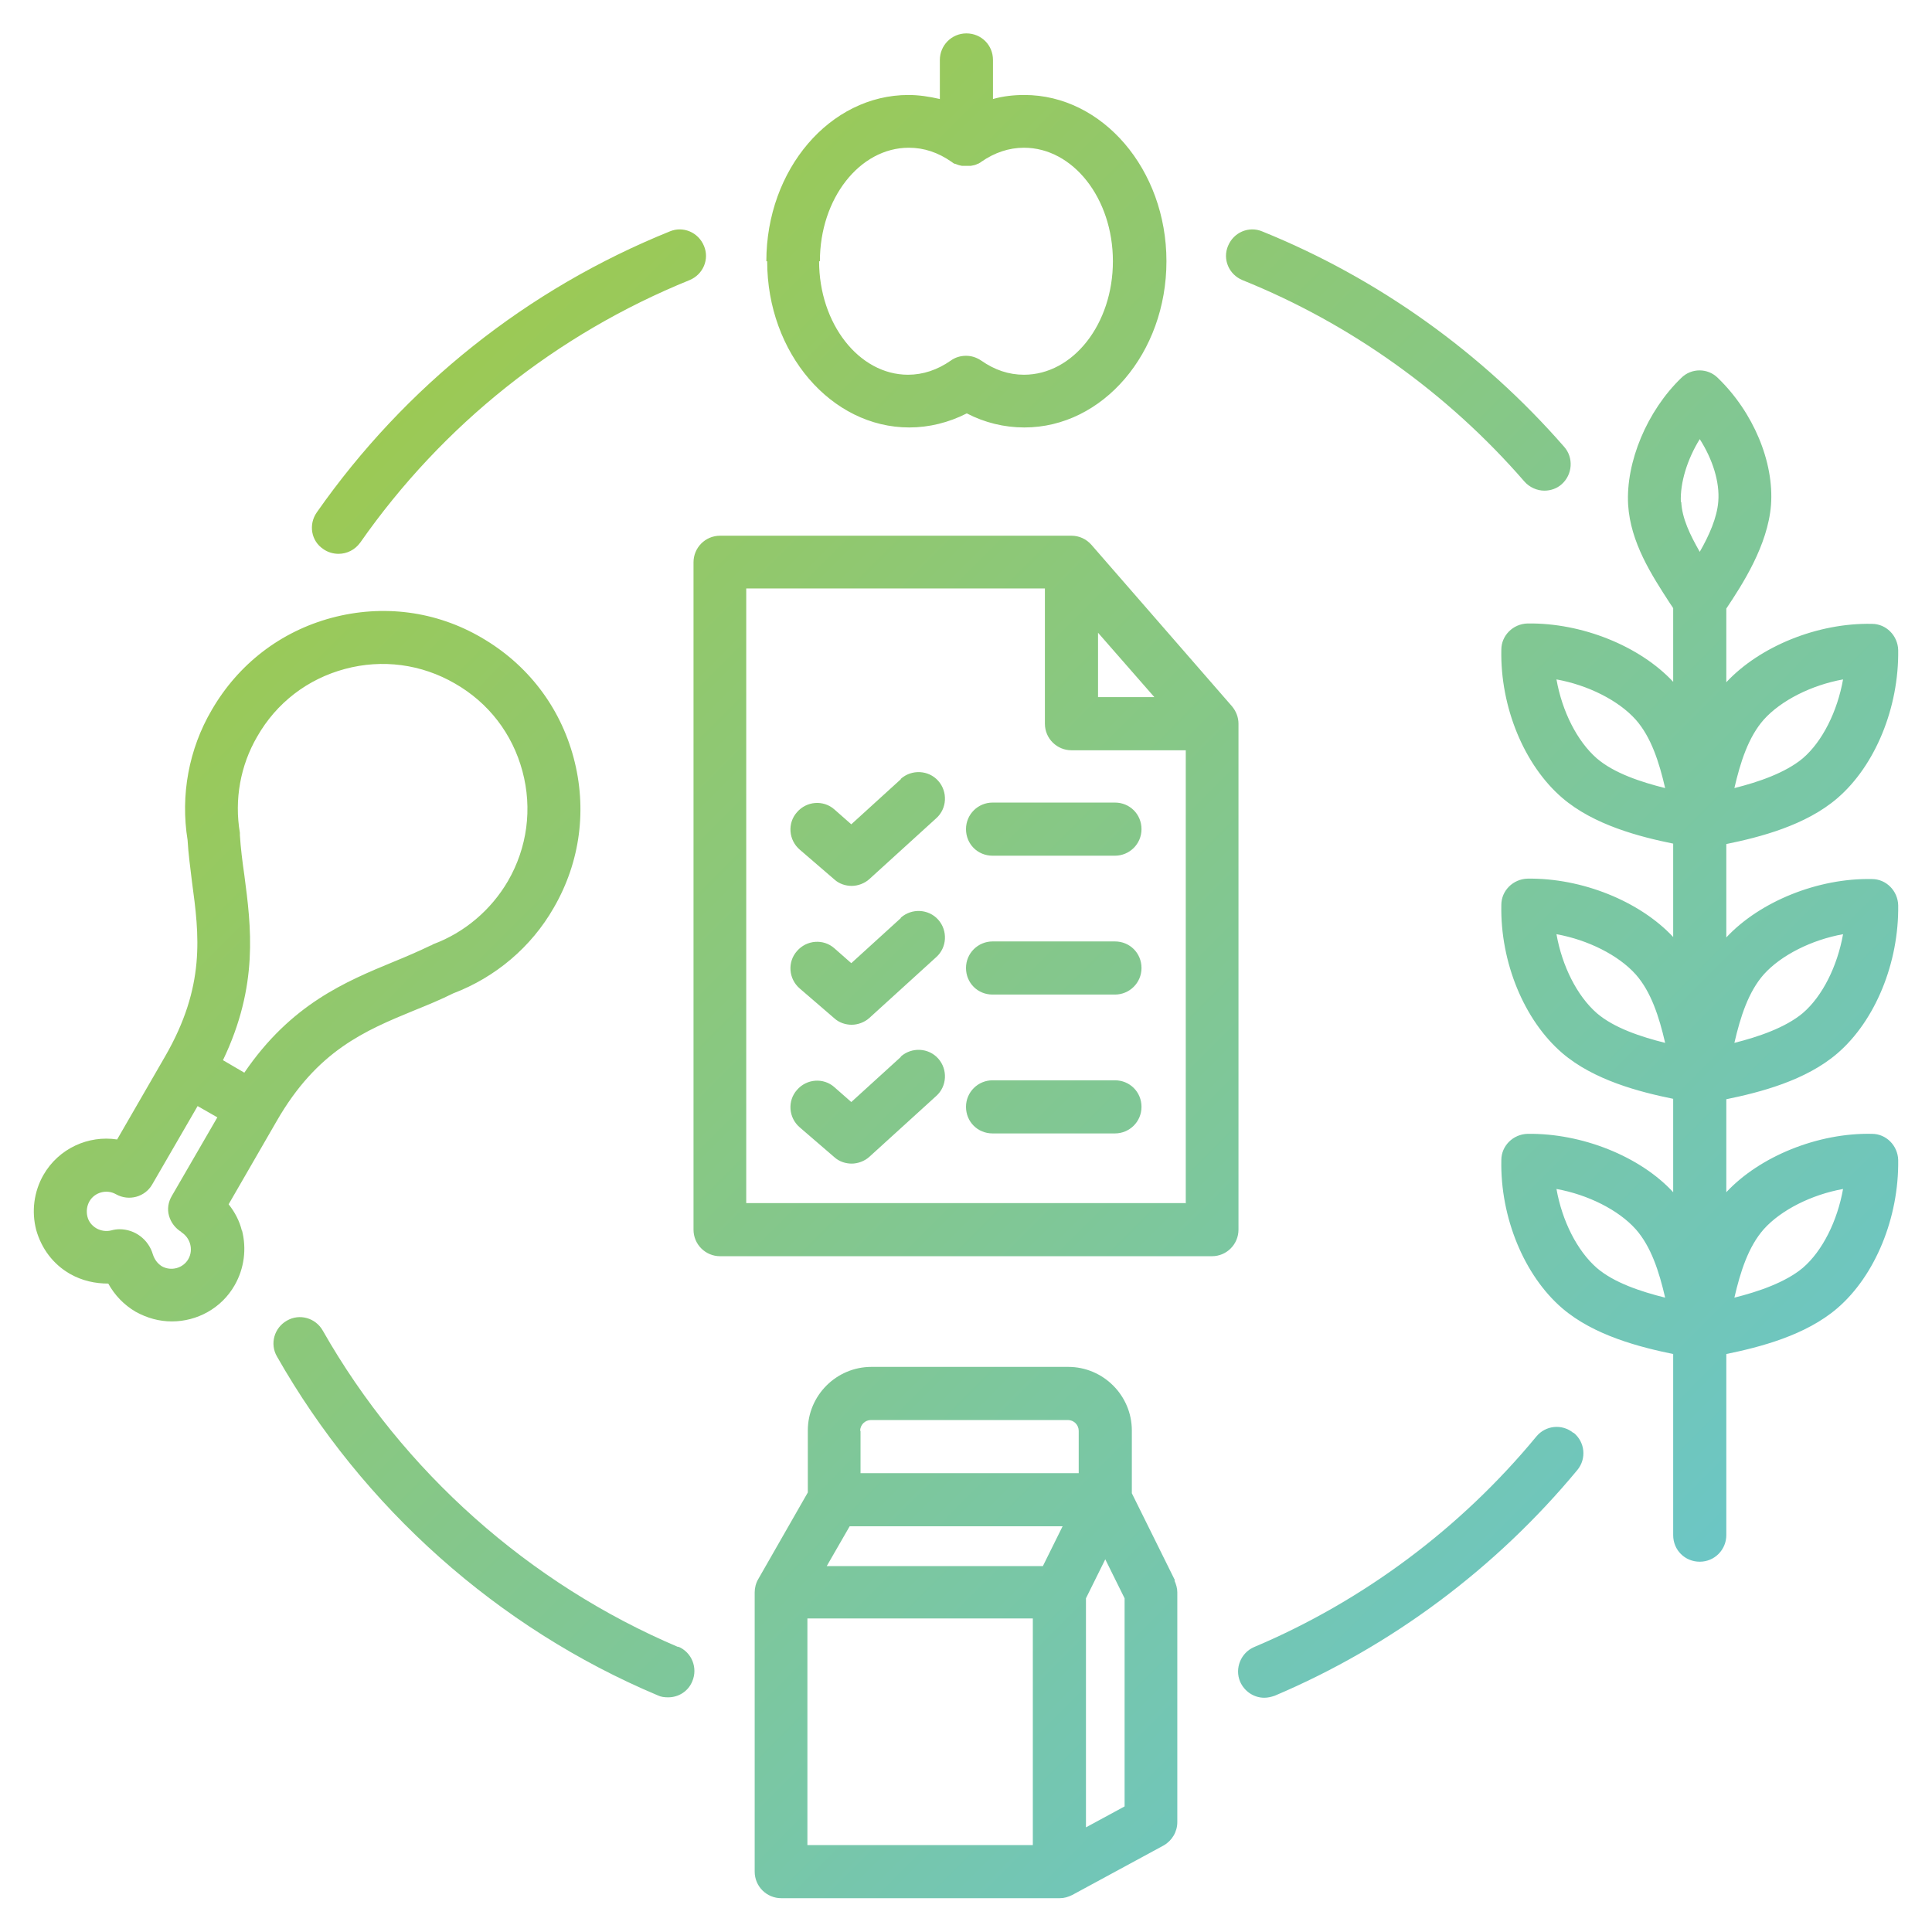 <svg width="56" height="56" viewBox="0 0 56 56" fill="none" xmlns="http://www.w3.org/2000/svg">
<path d="M35.595 7.128C35.758 6.732 36.202 6.545 36.587 6.708C39.935 8.062 42.957 10.22 45.337 12.95C45.617 13.265 45.582 13.755 45.267 14.035C45.127 14.163 44.94 14.222 44.765 14.222C44.555 14.222 44.333 14.128 44.182 13.953C41.965 11.398 39.142 9.38 36.015 8.12C35.618 7.957 35.432 7.513 35.595 7.128ZM19.658 47.74C15.342 45.908 11.678 42.653 9.357 38.57C9.147 38.197 8.68 38.068 8.318 38.278C7.945 38.488 7.817 38.955 8.027 39.317C10.512 43.692 14.432 47.192 19.063 49.14C19.157 49.187 19.262 49.198 19.367 49.198C19.67 49.198 19.95 49.023 20.067 48.732C20.23 48.347 20.055 47.892 19.658 47.728V47.74ZM9.368 15.913C9.497 16.007 9.66 16.053 9.812 16.053C10.057 16.053 10.29 15.937 10.442 15.727C12.833 12.308 16.135 9.683 19.985 8.12C20.382 7.957 20.568 7.513 20.405 7.128C20.242 6.732 19.798 6.545 19.413 6.708C15.283 8.377 11.748 11.188 9.182 14.852C8.937 15.202 9.018 15.68 9.368 15.913ZM45.605 41.533C45.278 41.265 44.8 41.312 44.532 41.638C42.338 44.298 39.503 46.41 36.353 47.74C35.968 47.903 35.782 48.358 35.945 48.743C36.073 49.035 36.353 49.21 36.645 49.21C36.75 49.21 36.843 49.187 36.948 49.152C40.332 47.717 43.365 45.453 45.722 42.607C45.99 42.28 45.943 41.802 45.617 41.533H45.605ZM22.213 7.572C22.213 4.912 24.057 2.753 26.332 2.753C26.635 2.753 26.938 2.8 27.242 2.87V1.738C27.242 1.318 27.58 0.968 28.012 0.968C28.443 0.968 28.782 1.307 28.782 1.738V2.87C29.073 2.788 29.377 2.753 29.692 2.753C31.955 2.753 33.81 4.912 33.81 7.572C33.81 10.232 31.967 12.39 29.692 12.39C29.108 12.39 28.537 12.25 28.023 11.982C27.498 12.25 26.927 12.39 26.355 12.39C24.092 12.39 22.237 10.232 22.237 7.572H22.213ZM23.742 7.572C23.742 9.38 24.897 10.862 26.32 10.862C26.752 10.862 27.172 10.722 27.557 10.453C27.685 10.36 27.837 10.313 28 10.313C28.163 10.313 28.303 10.36 28.443 10.453C28.828 10.722 29.237 10.862 29.68 10.862C31.103 10.862 32.258 9.392 32.258 7.572C32.258 5.752 31.103 4.282 29.68 4.282C29.248 4.282 28.828 4.422 28.443 4.69C28.42 4.713 28.385 4.725 28.35 4.748C28.35 4.748 28.35 4.748 28.338 4.748C28.28 4.783 28.21 4.795 28.14 4.807C28.14 4.807 28.128 4.807 28.117 4.807C28.082 4.807 28.047 4.807 28.012 4.807C27.977 4.807 27.942 4.807 27.907 4.807C27.907 4.807 27.895 4.807 27.883 4.807C27.813 4.795 27.743 4.772 27.685 4.748C27.685 4.748 27.685 4.748 27.673 4.748C27.638 4.737 27.615 4.713 27.58 4.69C27.195 4.422 26.787 4.282 26.343 4.282C24.92 4.282 23.765 5.752 23.765 7.572H23.742ZM50.038 31.85V34.557C51.007 33.518 52.698 32.83 54.262 32.865C54.67 32.865 55.008 33.203 55.02 33.623C55.043 35.292 54.355 36.972 53.258 37.917C52.337 38.71 51.007 39.048 50.038 39.247V44.497C50.038 44.917 49.7 45.267 49.268 45.267C48.837 45.267 48.498 44.928 48.498 44.497V39.247C47.53 39.048 46.2 38.71 45.278 37.917C44.182 36.972 43.482 35.292 43.517 33.623C43.517 33.215 43.855 32.877 44.275 32.865C45.85 32.842 47.542 33.518 48.498 34.557V31.85C47.53 31.652 46.2 31.313 45.278 30.52C44.182 29.575 43.482 27.895 43.517 26.227C43.517 25.818 43.855 25.48 44.275 25.468C45.85 25.445 47.53 26.122 48.498 27.16V24.453C47.53 24.255 46.2 23.917 45.278 23.123C44.182 22.178 43.482 20.498 43.517 18.83C43.517 18.422 43.855 18.083 44.275 18.072C45.85 18.048 47.53 18.725 48.498 19.763V17.628C48.498 17.628 48.44 17.535 48.405 17.488C47.868 16.66 47.262 15.727 47.192 14.63C47.122 13.393 47.74 11.912 48.732 10.955C49.023 10.663 49.502 10.663 49.793 10.955C50.82 11.947 51.427 13.393 51.333 14.642C51.24 15.808 50.505 16.94 50.038 17.64V19.775C51.007 18.737 52.687 18.048 54.262 18.083C54.67 18.083 55.008 18.422 55.02 18.842C55.043 20.51 54.355 22.19 53.258 23.135C52.337 23.928 51.007 24.267 50.038 24.465V27.172C51.007 26.133 52.698 25.445 54.262 25.48C54.67 25.48 55.008 25.818 55.02 26.238C55.043 27.907 54.355 29.587 53.258 30.532C52.337 31.325 51.007 31.663 50.038 31.862V31.85ZM50.272 30.228C50.972 30.053 51.753 29.785 52.255 29.365C52.827 28.875 53.258 28 53.422 27.078C52.512 27.242 51.625 27.685 51.123 28.245C50.68 28.747 50.447 29.47 50.272 30.228ZM50.272 22.843C50.972 22.668 51.753 22.4 52.255 21.98C52.827 21.49 53.258 20.615 53.422 19.693C52.512 19.857 51.625 20.3 51.123 20.86C50.68 21.362 50.447 22.085 50.272 22.843ZM48.265 22.843C48.09 22.085 47.857 21.362 47.413 20.86C46.912 20.3 46.025 19.857 45.115 19.693C45.278 20.615 45.71 21.478 46.282 21.98C46.783 22.412 47.565 22.668 48.265 22.843ZM48.265 30.228C48.09 29.47 47.857 28.747 47.413 28.245C46.912 27.685 46.025 27.242 45.115 27.078C45.278 28 45.71 28.863 46.282 29.365C46.783 29.797 47.565 30.053 48.265 30.228ZM48.265 37.613C48.09 36.855 47.857 36.132 47.413 35.63C46.912 35.07 46.025 34.627 45.115 34.463C45.278 35.385 45.71 36.248 46.282 36.75C46.783 37.182 47.565 37.438 48.265 37.613ZM50.272 37.613C50.972 37.438 51.753 37.17 52.255 36.75C52.827 36.26 53.258 35.385 53.422 34.463C52.512 34.627 51.625 35.07 51.123 35.63C50.68 36.132 50.447 36.855 50.272 37.613ZM48.732 14.548C48.755 15.027 48.988 15.505 49.268 15.995C49.537 15.528 49.77 15.003 49.805 14.537C49.852 13.977 49.642 13.312 49.268 12.728C48.907 13.312 48.697 13.988 48.72 14.548H48.732ZM7.012 35.653C7.152 36.19 7.082 36.762 6.802 37.252C6.417 37.928 5.705 38.302 4.982 38.302C4.62 38.302 4.27 38.208 3.932 38.022C3.593 37.823 3.325 37.543 3.138 37.205C2.753 37.205 2.38 37.123 2.03 36.925C1.54 36.645 1.202 36.19 1.05 35.653C0.91 35.117 0.98 34.545 1.26 34.055C1.703 33.285 2.567 32.9 3.395 33.028L4.783 30.625C5.962 28.583 5.775 27.113 5.565 25.562C5.518 25.165 5.46 24.757 5.437 24.348C5.227 23.053 5.472 21.712 6.137 20.58C6.907 19.25 8.132 18.305 9.613 17.908C11.095 17.512 12.635 17.71 13.953 18.48C15.283 19.25 16.228 20.475 16.625 21.957C17.022 23.438 16.823 24.978 16.053 26.308C15.4 27.452 14.362 28.327 13.137 28.793C12.763 28.98 12.39 29.132 12.017 29.283C10.57 29.878 9.193 30.45 8.015 32.503L6.627 34.907C6.802 35.128 6.942 35.385 7.012 35.677V35.653ZM6.953 24.127C6.953 24.127 6.953 24.173 6.953 24.208C6.977 24.582 7.023 24.955 7.082 25.363C7.28 26.868 7.502 28.56 6.463 30.73L7.082 31.092C8.435 29.108 10.01 28.455 11.422 27.872C11.795 27.72 12.145 27.568 12.483 27.405C12.507 27.405 12.53 27.382 12.553 27.37C13.463 27.032 14.233 26.378 14.723 25.538C15.283 24.57 15.435 23.438 15.143 22.353C14.852 21.268 14.163 20.37 13.183 19.81C12.215 19.25 11.083 19.098 9.998 19.39C8.913 19.682 8.015 20.37 7.455 21.35C6.965 22.19 6.79 23.182 6.953 24.138V24.127ZM5.262 35.712C5.087 35.607 4.958 35.443 4.9 35.245C4.842 35.047 4.877 34.837 4.982 34.662L6.3 32.387L5.728 32.06L4.41 34.335C4.2 34.697 3.733 34.825 3.36 34.615C3.092 34.463 2.742 34.557 2.59 34.825C2.52 34.953 2.497 35.105 2.532 35.257C2.567 35.408 2.66 35.525 2.8 35.607C2.928 35.677 3.08 35.7 3.22 35.665C3.302 35.642 3.383 35.63 3.465 35.63C3.908 35.63 4.305 35.922 4.433 36.365C4.48 36.505 4.562 36.622 4.69 36.703C4.958 36.855 5.308 36.762 5.46 36.493C5.612 36.225 5.518 35.875 5.25 35.712H5.262ZM34.043 45.815C34.09 45.92 34.125 46.037 34.125 46.153V52.815C34.125 53.095 33.973 53.352 33.728 53.492L31.08 54.927C30.963 54.985 30.847 55.02 30.718 55.02H22.645C22.225 55.02 21.875 54.682 21.875 54.25V46.153C21.875 46.025 21.91 45.885 21.98 45.768L23.415 43.26V41.463C23.415 40.448 24.243 39.62 25.258 39.62H30.963C31.978 39.62 32.807 40.448 32.807 41.463V43.283L34.055 45.803L34.043 45.815ZM30.8 44.24H24.628L23.963 45.395H30.228L30.8 44.24ZM24.943 41.475V42.7H31.267V41.475C31.267 41.3 31.127 41.16 30.952 41.16H25.247C25.072 41.16 24.932 41.3 24.932 41.475H24.943ZM23.403 53.48H29.937V46.912H23.403V53.48ZM32.597 46.328L32.037 45.197L31.477 46.328V52.967L32.597 52.36V46.34V46.328ZM35.898 35.642C35.898 36.062 35.56 36.412 35.128 36.412H20.872C20.452 36.412 20.102 36.073 20.102 35.642V16.298C20.102 15.878 20.44 15.528 20.872 15.528H31.057C31.278 15.528 31.488 15.622 31.64 15.797L35.712 20.475C35.828 20.615 35.898 20.79 35.898 20.977V35.642ZM31.827 20.207H33.46L31.827 18.34V20.207ZM34.37 34.883V21.747H31.057C30.637 21.747 30.287 21.408 30.287 20.977V17.057H21.63V34.872H34.358L34.37 34.883ZM32.317 23.263H28.77C28.35 23.263 28 23.602 28 24.033C28 24.465 28.338 24.803 28.77 24.803H32.317C32.737 24.803 33.087 24.465 33.087 24.033C33.087 23.602 32.748 23.263 32.317 23.263ZM26.11 22.587L24.675 23.893L24.185 23.462C23.87 23.182 23.38 23.217 23.1 23.543C22.82 23.858 22.855 24.348 23.182 24.628L24.185 25.492C24.325 25.62 24.512 25.678 24.687 25.678C24.862 25.678 25.06 25.608 25.2 25.48L27.137 23.718C27.452 23.438 27.475 22.948 27.195 22.633C26.915 22.318 26.425 22.295 26.11 22.575V22.587ZM32.317 27.288H28.77C28.35 27.288 28 27.627 28 28.058C28 28.49 28.338 28.828 28.77 28.828H32.317C32.737 28.828 33.087 28.49 33.087 28.058C33.087 27.627 32.748 27.288 32.317 27.288ZM26.11 26.612L24.675 27.918L24.185 27.487C23.87 27.207 23.38 27.242 23.1 27.568C22.82 27.883 22.855 28.373 23.182 28.653L24.185 29.517C24.325 29.645 24.512 29.703 24.687 29.703C24.862 29.703 25.06 29.633 25.2 29.505L27.137 27.743C27.452 27.463 27.475 26.973 27.195 26.658C26.915 26.343 26.425 26.32 26.11 26.6V26.612ZM26.11 30.637L24.675 31.943L24.185 31.512C23.87 31.232 23.38 31.267 23.1 31.593C22.82 31.908 22.855 32.398 23.182 32.678L24.185 33.542C24.325 33.67 24.512 33.728 24.687 33.728C24.862 33.728 25.06 33.658 25.2 33.53L27.137 31.768C27.452 31.488 27.475 30.998 27.195 30.683C26.915 30.368 26.425 30.345 26.11 30.625V30.637ZM32.317 31.313H28.77C28.35 31.313 28 31.652 28 32.083C28 32.515 28.338 32.853 28.77 32.853H32.317C32.737 32.853 33.087 32.515 33.087 32.083C33.087 31.652 32.748 31.313 32.317 31.313Z" fill="url(#paint0_linear_67_1531)"/>
<defs>
<linearGradient id="paint0_linear_67_1531" x1="56.408" y1="54.402" x2="1.318" y2="-0.537" gradientUnits="userSpaceOnUse">
<stop stop-color="#61C5DE"/>
<stop offset="1" stop-color="#ABCA31"/>
</linearGradient>
</defs>
</svg>
